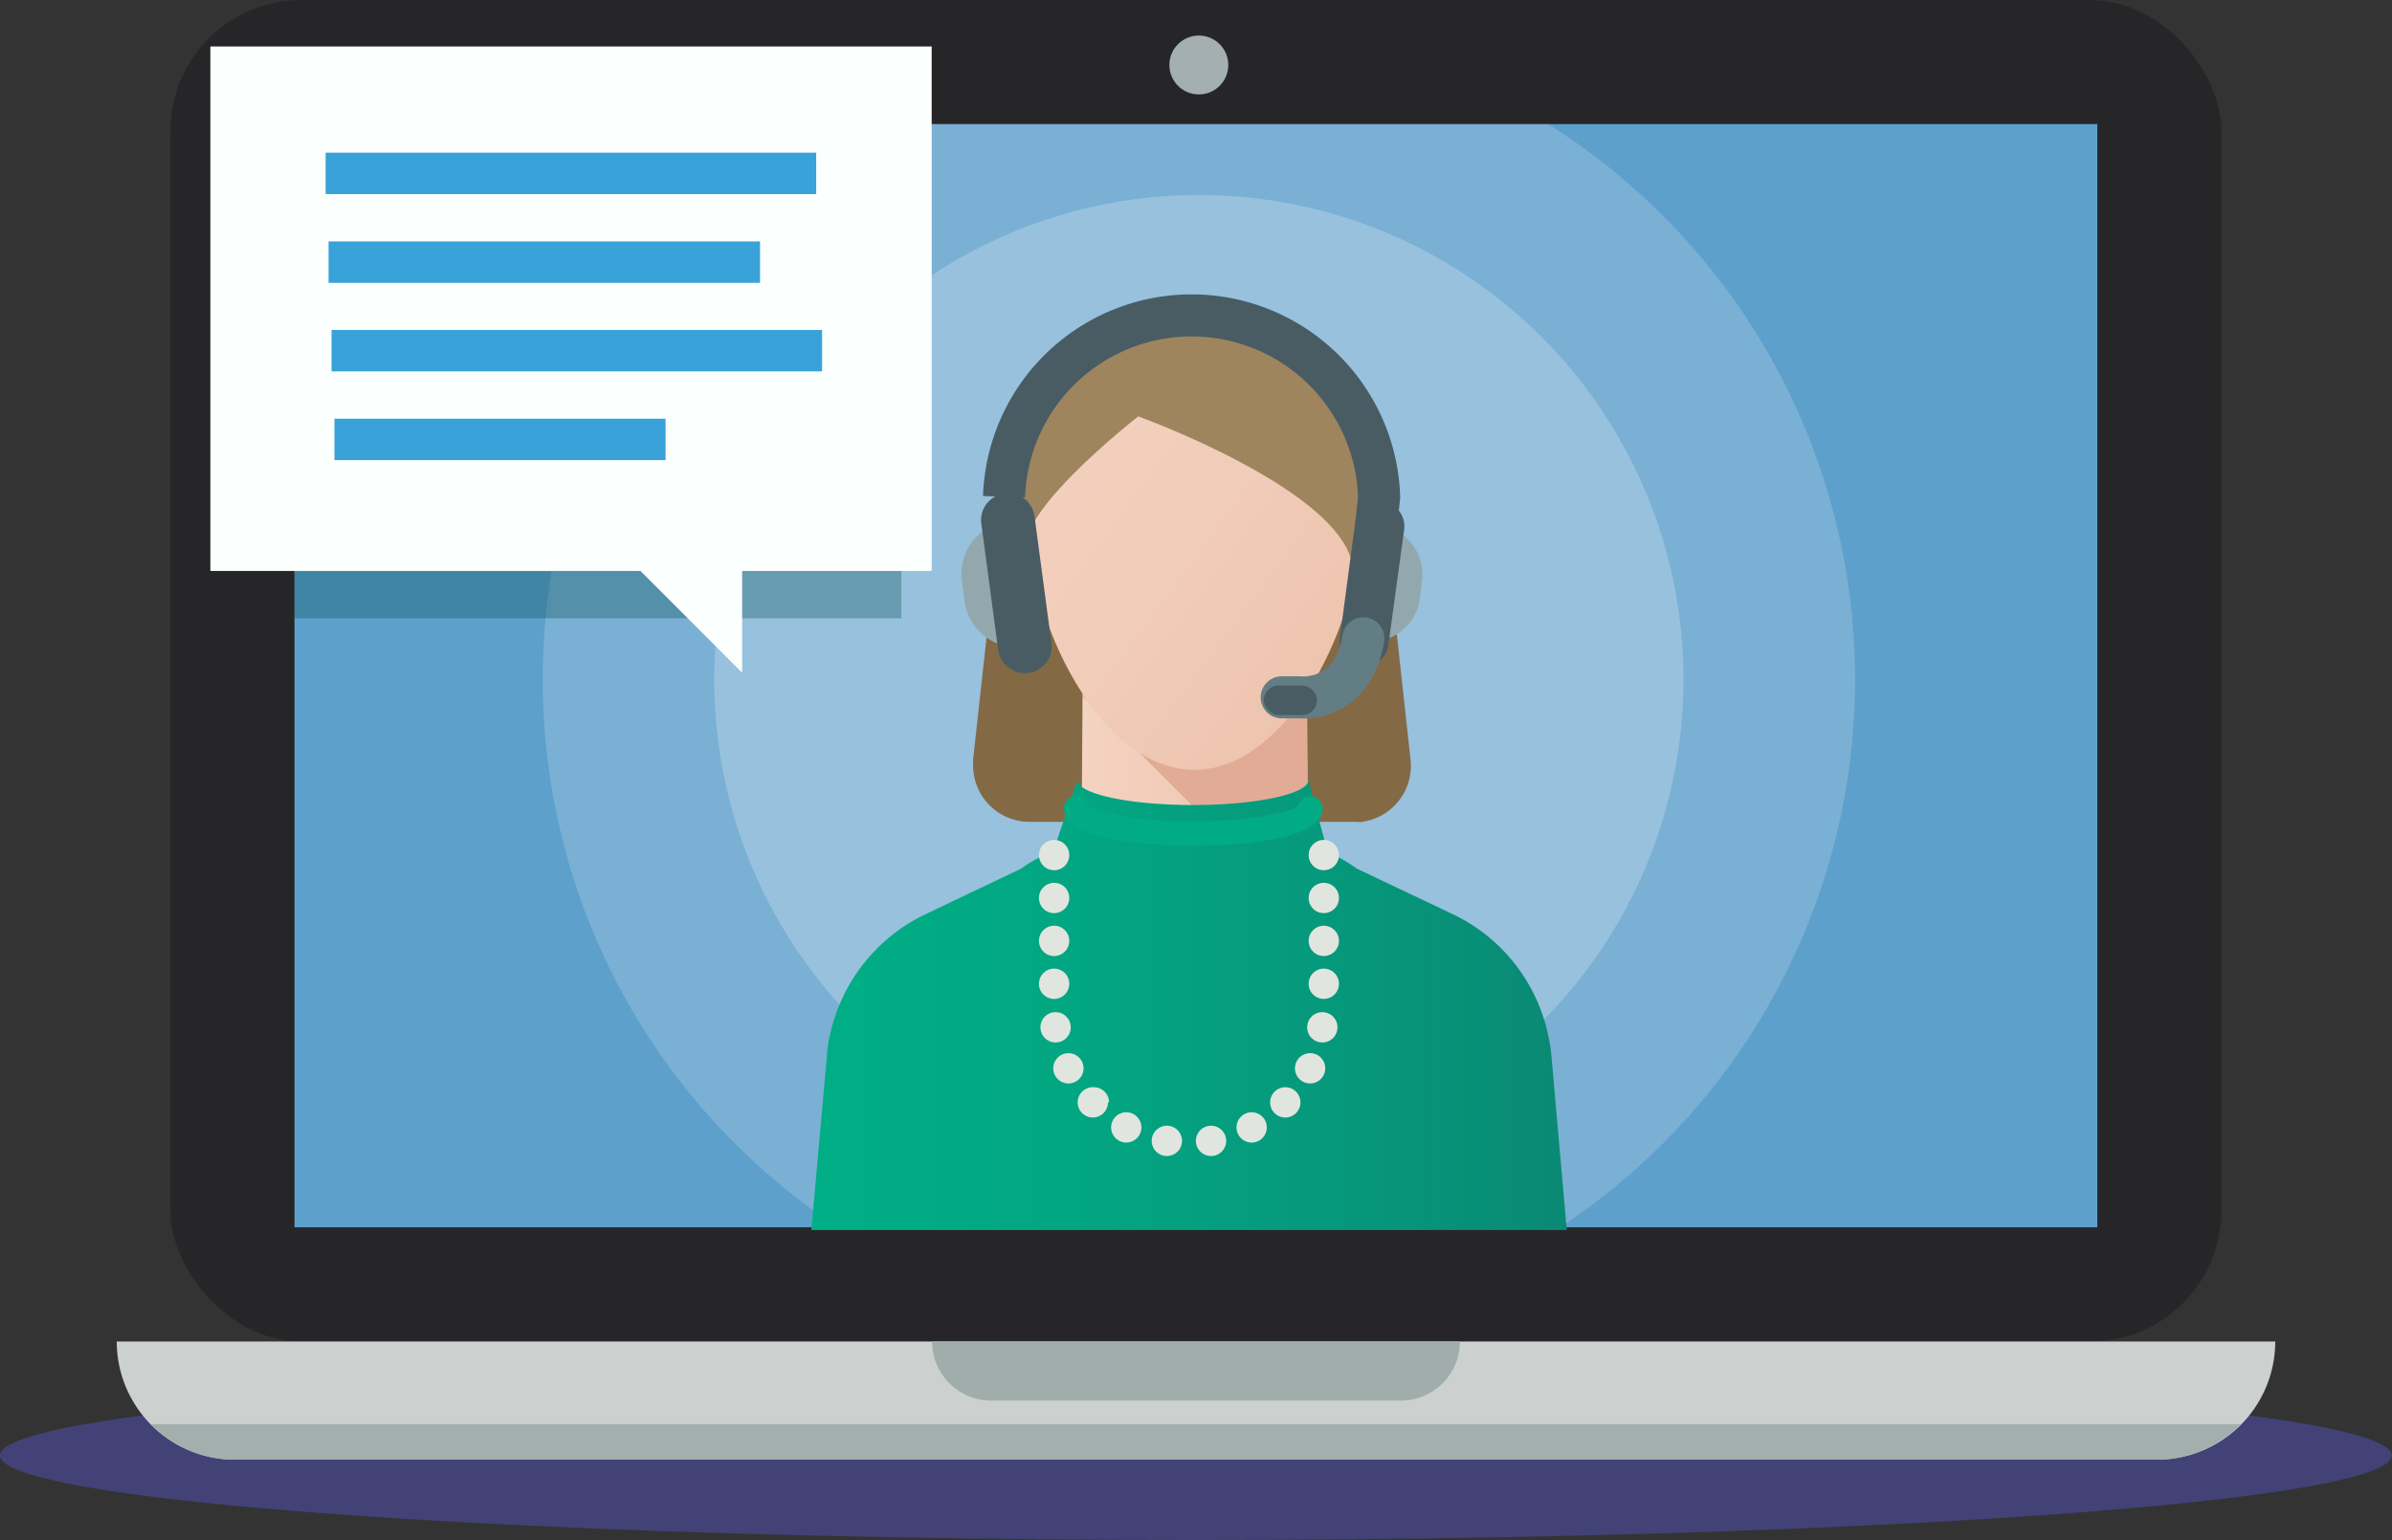 <svg xmlns="http://www.w3.org/2000/svg" xmlns:xlink="http://www.w3.org/1999/xlink" viewBox="0 0 113.71 73.24"><rect x="0" y="0" width="113.71" height="73.24" fill="#333333" stroke="none"/><defs><style>.cls-1{fill:#424277;}.cls-2{fill:#262628;}.cls-3{fill:#5ea0cc;}.cls-4,.cls-5{fill:#fefefe;}.cls-4{opacity:0.18;}.cls-4,.cls-5,.cls-9{isolation:isolate;}.cls-5{opacity:0.22;}.cls-6{fill:#a4afb1;}.cls-7{fill:#ccd0cf;}.cls-8{fill:#a3afac;}.cls-9{fill:#004d4f;opacity:0.31;}.cls-10{fill:#fbfffe;}.cls-11{fill:#39a2d9;}.cls-12{fill:#846945;}.cls-13{fill:url(#linear-gradient);}.cls-14{fill:#e2ab96;}.cls-15{fill:url(#linear-gradient-2);}.cls-16{fill:#01ab84;}.cls-17{fill:#e1e5df;}.cls-18{fill:url(#linear-gradient-3);}.cls-19{fill:#9e855e;}.cls-20,.cls-23{fill:none;stroke-width:2px;}.cls-20{stroke:#495c63;stroke-miterlimit:10;}.cls-21{fill:#93a8ad;}.cls-22{fill:#495c63;}.cls-23{stroke:#637d84;stroke-linecap:round;stroke-linejoin:round;}.cls-24{fill:#a1adaa;}</style><linearGradient id="linear-gradient" x1="51.36" y1="2504.49" x2="62.22" y2="2504.49" gradientTransform="matrix(1, 0, 0, -1, 0, 2543.67)" gradientUnits="userSpaceOnUse"><stop offset="0" stop-color="#f4d3c1"/><stop offset="0.42" stop-color="#f1ccb8"/><stop offset="1" stop-color="#eabba4"/></linearGradient><linearGradient id="linear-gradient-2" x1="38.56" y1="2495.88" x2="74.48" y2="2495.88" gradientTransform="matrix(1, 0, 0, -1, 0, 2543.67)" gradientUnits="userSpaceOnUse"><stop offset="0" stop-color="#00ae85"/><stop offset="0.32" stop-color="#02a782"/><stop offset="0.79" stop-color="#079479"/><stop offset="1" stop-color="#0a8974"/></linearGradient><linearGradient id="linear-gradient-3" x1="46.16" y1="2525.67" x2="71.42" y2="2507.02" xlink:href="#linear-gradient"/></defs><title>distance</title><g id="Layer_2" data-name="Layer 2"><g id="Layer_1-2" data-name="Layer 1"><ellipse class="cls-1" cx="56.85" cy="69.21" rx="56.85" ry="4.02"/><rect class="cls-2" x="8.1" width="97.5" height="63.79" rx="6.23"/><rect class="cls-3" x="14" y="5.9" width="85.7" height="52.46"/><path class="cls-4" d="M25.8,32.31A31.18,31.18,0,0,0,39.54,58.17H74.45A31.2,31.2,0,0,0,73.59,5.9H40.4A31.18,31.18,0,0,0,25.8,32.31Z"/><circle class="cls-5" cx="56.99" cy="32.31" r="23.04"/><circle class="cls-6" cx="56.99" cy="3.09" r="1.4"/><path class="cls-7" d="M5.55,63.79H108.16a5.62,5.62,0,0,1-5.62,5.62H11.17a5.62,5.62,0,0,1-5.62-5.62Z"/><path class="cls-8" d="M7.16,67.72a5.6,5.6,0,0,0,4,1.69h91.37a5.61,5.61,0,0,0,4-1.69Z"/><rect class="cls-9" x="14" y="5.9" width="28.85" height="23.5"/><rect class="cls-10" x="10" y="2.21" width="34.29" height="24.94"/><polygon class="cls-10" points="26.63 23.33 35.28 23.33 35.28 31.99 26.63 23.33"/><rect class="cls-11" x="15.48" y="7.26" width="23.32" height="1.97"/><rect class="cls-11" x="15.62" y="11.48" width="20.51" height="1.97"/><rect class="cls-11" x="15.76" y="15.69" width="23.32" height="1.97"/><rect class="cls-11" x="15.9" y="19.91" width="15.74" height="1.97"/><path class="cls-12" d="M64.38,39.08H48.94a2.68,2.68,0,0,1-2.68-2.68c0-.09,0-.19,0-.29L47.92,21H65.4l1.65,15.09a2.69,2.69,0,0,1-2.38,3Z"/><polygon class="cls-13" points="62.1 30.4 56.82 30.4 56.76 30.4 51.48 30.4 51.36 47.97 56.79 47.97 56.79 45.77 56.8 47.97 62.22 47.97 62.1 30.4"/><polygon class="cls-14" points="51.48 28.59 51.48 33.11 62.22 43.85 62.1 28.59 51.48 28.59"/><path class="cls-15" d="M74.48,58.49l-.73-8.3a7.52,7.52,0,0,0-.15-.95,8.27,8.27,0,0,0-4.54-5.77L64.49,41.3A6.56,6.56,0,0,0,63,40.48h.1l-.9-3.39c0,.66-2.46,1.19-5.49,1.19s-5.49-.53-5.49-1.19l-1.15,3.39h0a6.38,6.38,0,0,0-1.52.82L44,43.47a8.31,8.31,0,0,0-4.55,5.77,6,6,0,0,0-.14.95l-.74,8.3Z"/><path class="cls-16" d="M56.71,40.21c-1.44,0-6.14-.13-6.14-1.77a.57.57,0,0,1,.59-.57.57.57,0,0,1,.56.45c.34.26,2.08.74,5,.74s4.65-.48,5-.74a.59.59,0,0,1,1.16.12c0,1.64-4.7,1.77-6.14,1.77"/><path class="cls-17" d="M63.65,40.66a.72.72,0,1,1-.72-.72.72.72,0,0,1,.72.72"/><path class="cls-17" d="M63.65,42.7a.72.72,0,1,1-.72-.72.72.72,0,0,1,.72.72"/><path class="cls-17" d="M63.65,44.74a.72.72,0,1,1-.72-.72.72.72,0,0,1,.72.72"/><path class="cls-17" d="M63.65,46.78a.72.72,0,1,1-.72-.72.72.72,0,0,1,.72.72"/><path class="cls-17" d="M63.58,48.85a.72.72,0,1,1-.72-.72.72.72,0,0,1,.72.72"/><path class="cls-17" d="M63,50.8a.72.72,0,1,1-1.44,0,.72.72,0,0,1,.72-.72h0a.72.72,0,0,1,.72.72"/><path class="cls-17" d="M61.82,52.42a.72.72,0,1,1-.72-.72.72.72,0,0,1,.72.72"/><path class="cls-17" d="M60.22,53.61a.72.72,0,1,1-.72-.72h0a.72.72,0,0,1,.72.72"/><path class="cls-17" d="M58.29,54.25a.72.72,0,0,1-1.44,0,.72.72,0,0,1,1.44,0"/><path class="cls-17" d="M56.19,54.25a.72.72,0,1,1-.72-.72h0a.72.72,0,0,1,.72.72"/><path class="cls-17" d="M54.26,53.61a.72.72,0,1,1-.72-.72h0a.72.72,0,0,1,.72.72"/><path class="cls-17" d="M52.67,52.42A.72.72,0,1,1,52,51.7a.72.72,0,0,1,.72.72"/><path class="cls-17" d="M51.51,50.8a.72.72,0,1,1-.72-.72h0a.72.72,0,0,1,.72.72"/><path class="cls-17" d="M50.9,48.85a.72.72,0,1,1-.72-.72.72.72,0,0,1,.72.72"/><path class="cls-17" d="M50.83,46.78a.72.72,0,1,1-.72-.72h0a.72.72,0,0,1,.72.72"/><path class="cls-17" d="M50.83,44.74a.72.72,0,1,1-.72-.72h0a.72.72,0,0,1,.72.72"/><path class="cls-17" d="M50.83,42.7a.72.72,0,1,1-.72-.72h0a.72.72,0,0,1,.72.72"/><path class="cls-17" d="M50.83,40.66a.72.72,0,1,1-.72-.72h0a.72.72,0,0,1,.72.72"/><path class="cls-18" d="M64.78,24.09c0,5.61-3.6,12.52-8,12.52s-8-6.91-8-12.52,3.59-7.79,8-7.79S64.78,18.48,64.78,24.09Z"/><path class="cls-19" d="M54.11,19.8S64.9,23.7,64.3,27.54a6.61,6.61,0,0,0,1.4-4.64,9.39,9.39,0,0,0-.84-2.67c-.38-1.35-1.12-2.53-2-2.53-.28-1.4-3.14-2.67-4.77-2.81-7-.28-9.84,4.5-10.08,7.3a4.6,4.6,0,0,0,.8,3.66C48.86,23.9,54.11,19.8,54.11,19.8Z"/><path class="cls-20" d="M47.73,23.62a8.92,8.92,0,0,1,17.83,0L65.42,25"/><path class="cls-21" d="M65.6,25h0a2.33,2.33,0,0,1,2,2.62l-.11.87a2.34,2.34,0,0,1-2.63,2h0L65.6,25Z"/><path class="cls-22" d="M65.75,23.87h0a1.16,1.16,0,0,1,1,1.31L66,30.67a1.17,1.17,0,0,1-1.31,1h0a1.17,1.17,0,0,1-1-1.31l.73-5.5A1.17,1.17,0,0,1,65.75,23.87Z"/><path class="cls-21" d="M48.72,30.77h0a2.56,2.56,0,0,1-2.87-2.19h0l-.12-.95a2.54,2.54,0,0,1,2.19-2.86h0l.8,6Z"/><path class="cls-22" d="M48.88,32h0a1.29,1.29,0,0,1-1.43-1.1l-.8-6a1.27,1.27,0,0,1,1.1-1.43h0a1.26,1.26,0,0,1,1.43,1.09l.8,6A1.27,1.27,0,0,1,48.88,32Z"/><path class="cls-23" d="M60.93,33.16h.88s2.49.28,3-2.81"/><rect class="cls-22" x="60.08" y="32.6" width="2.53" height="1.4" rx="0.7"/><path class="cls-24" d="M44.31,63.79H69.4a2.81,2.81,0,0,1-2.81,2.81H47.12a2.81,2.81,0,0,1-2.81-2.81Z"/></g></g></svg>
